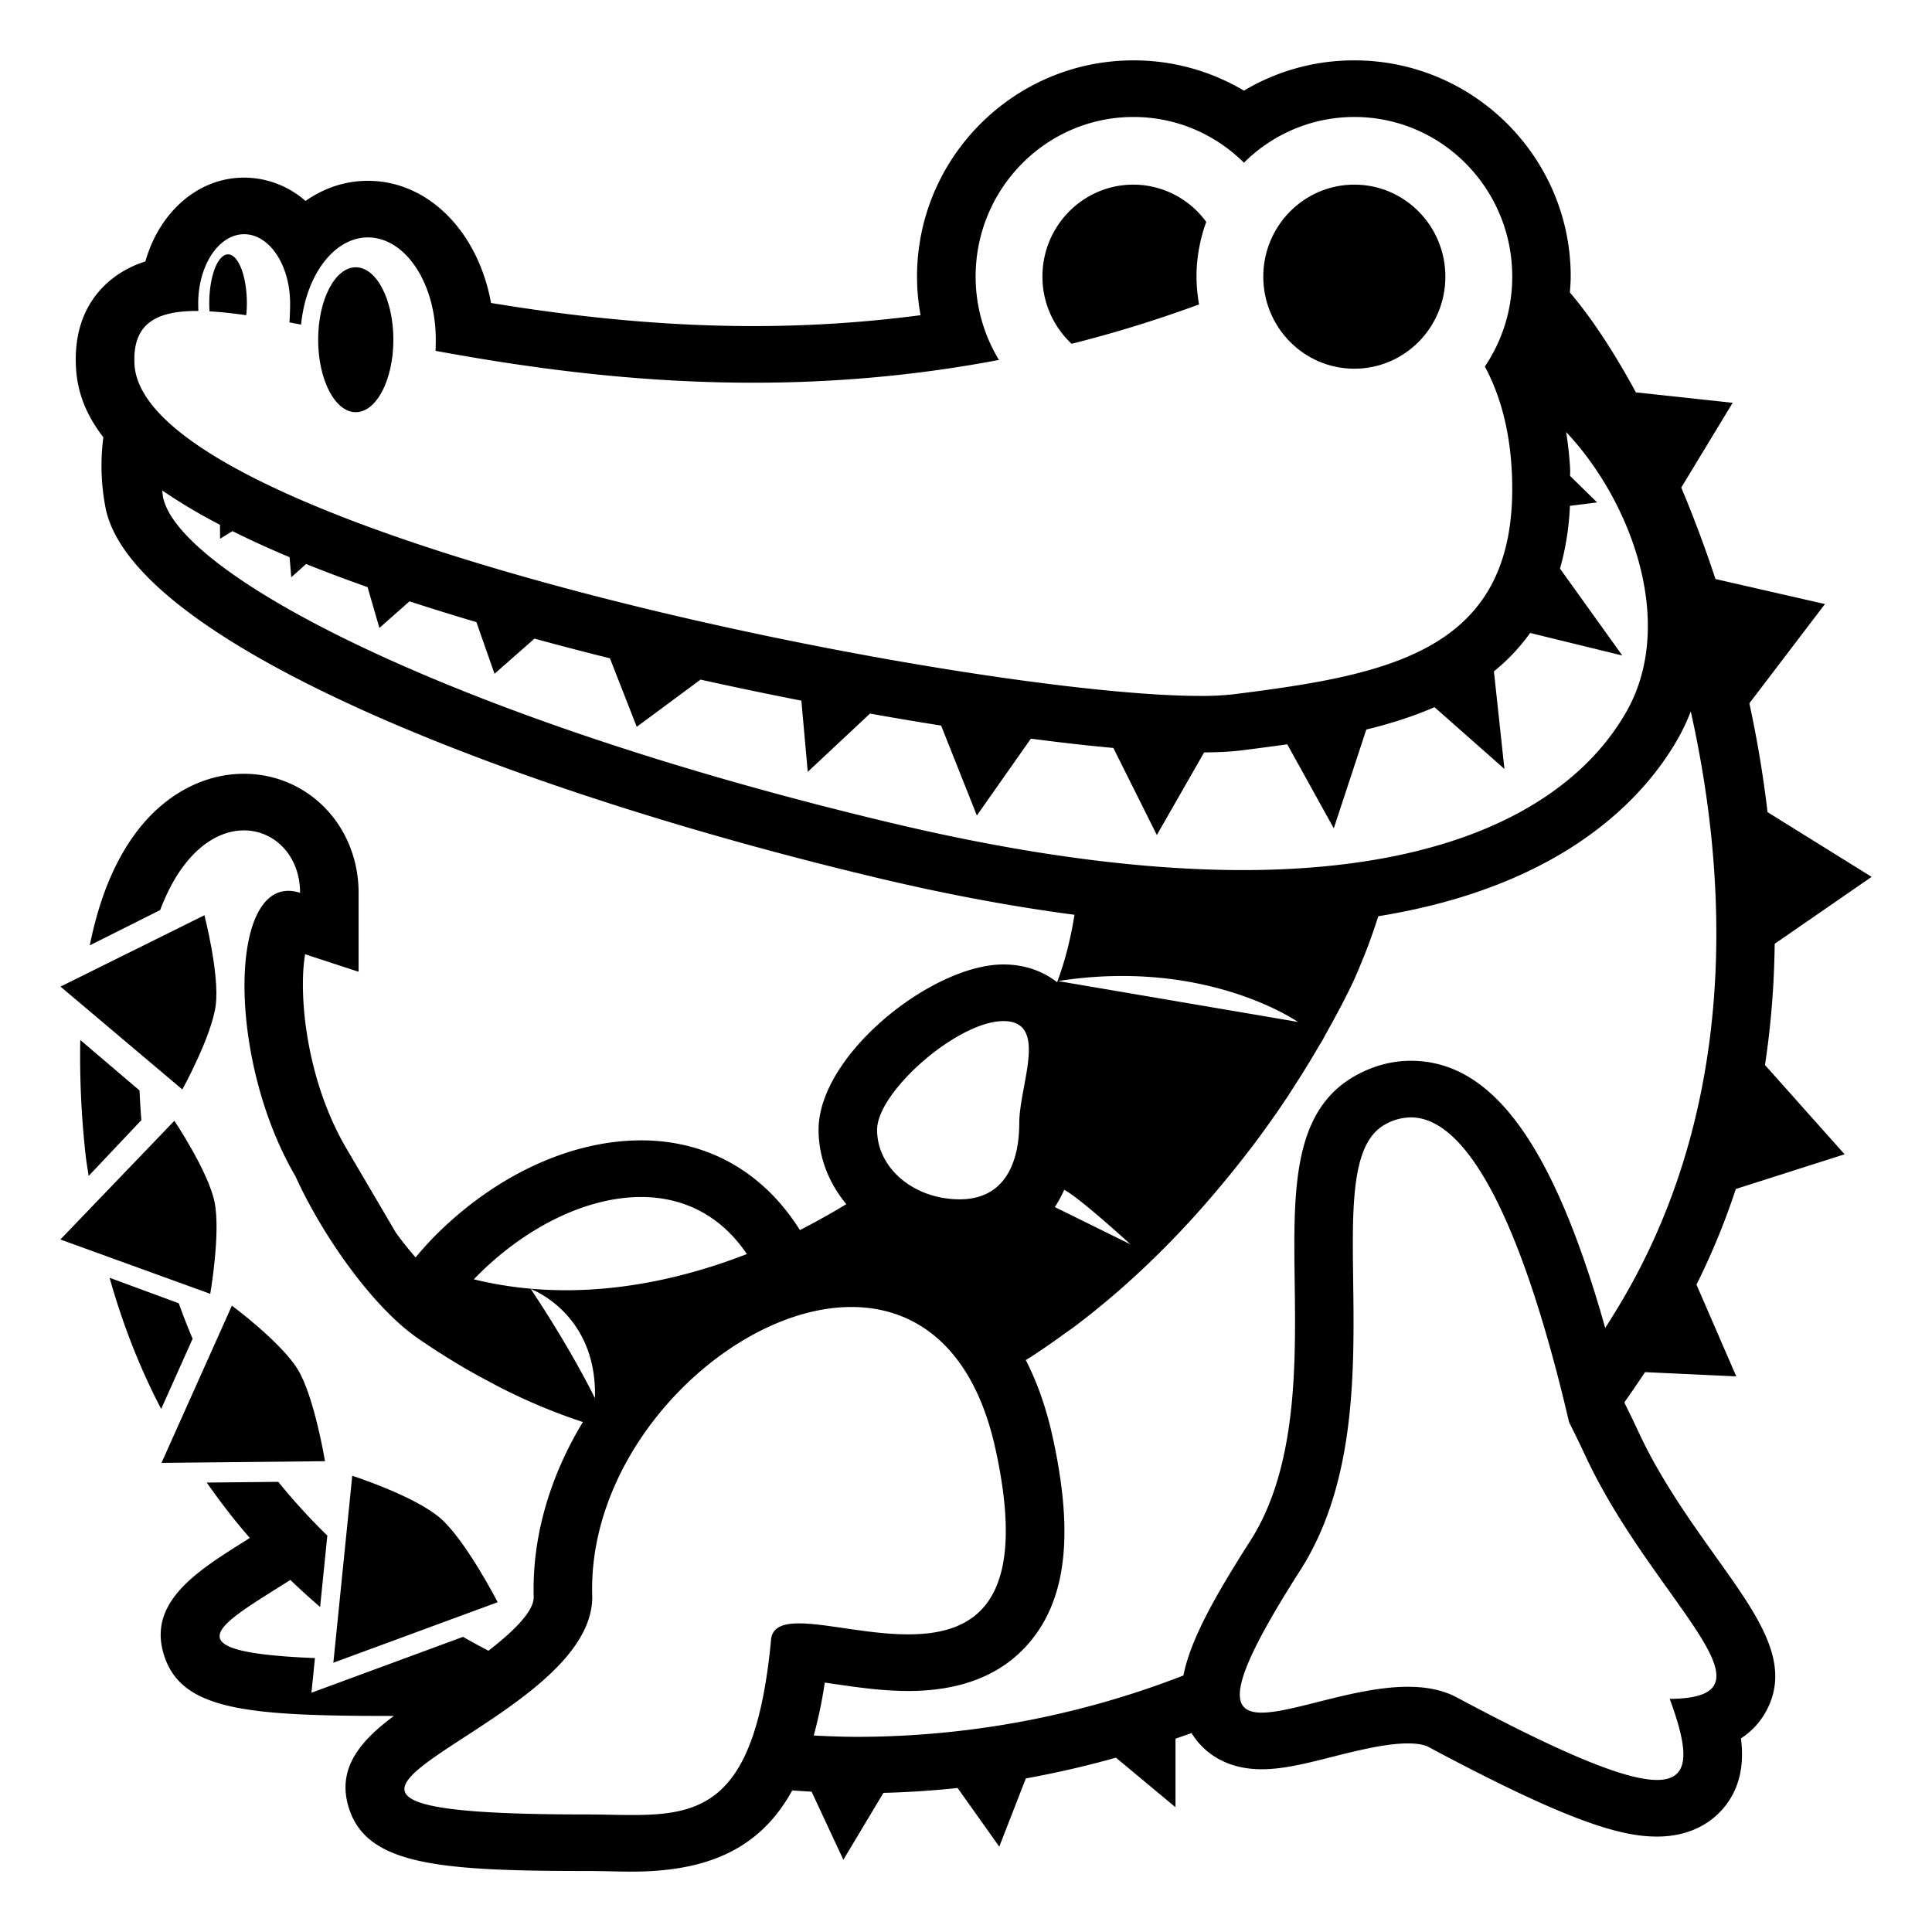 <?xml version="1.0" encoding="utf-8"?><!-- Uploaded to: SVG Repo, www.svgrepo.com, Generator: SVG Repo Mixer Tools -->
<svg width="800px" height="800px" viewBox="0 0 64 64" xmlns="http://www.w3.org/2000/svg" xmlns:xlink="http://www.w3.org/1999/xlink" aria-hidden="true" role="img" class="iconify iconify--emojione-monotone" preserveAspectRatio="xMidYMid meet"><path d="M39.72 10.084a5.467 5.467 0 0 1-.084-.921c0-.637.117-1.246.322-1.812a2.993 2.993 0 0 0-2.412-1.235c-1.664 0-3.014 1.362-3.014 3.047c0 .882.375 1.669.965 2.226a41.46 41.46 0 0 0 4.223-1.305" fill="#000000"></path><ellipse cx="44.864" cy="9.165" rx="3.016" ry="3.049" fill="#000000"></ellipse><path d="M8.157 10.442a4.08 4.08 0 0 0 .021-.39c0-.897-.279-1.626-.623-1.626c-.345 0-.623.729-.623 1.626c0 .09.004.176.01.262c.368.021.774.065 1.215.128" fill="#000000"></path><ellipse cx="11.785" cy="11.254" rx="1.246" ry="2.4" fill="#000000"></ellipse><path d="M7.147 33.293c.129-1.022-.375-2.974-.375-2.974l-4.768 2.363L6.04 36.09c.001.001.979-1.777 1.107-2.797" fill="#000000"></path><path d="M7.106 39.814c-.209-1.014-1.33-2.687-1.33-2.687L2 41.06l4.965 1.8c0-.001.352-2.034.141-3.046" fill="#000000"></path><path d="M10.766 48.404s-.347-2.108-.891-3.021c-.545-.912-2.193-2.132-2.193-2.132L5.35 48.46l5.416-.056" fill="#000000"></path><path d="M6.381 44.348a21.206 21.206 0 0 1-.459-1.175l-2.292-.845c.43 1.524.994 2.979 1.709 4.345l1.042-2.325" fill="#000000"></path><path d="M61.104 38.237l-2.637-2.958c.204-1.339.306-2.682.322-4.014L62 29.047l-3.448-2.144a37.79 37.79 0 0 0-.602-3.605l2.504-3.288l-3.627-.829a40.698 40.698 0 0 0-1.133-3.03l1.703-2.808l-3.206-.346c-.763-1.407-1.521-2.531-2.187-3.309c.012-.175.028-.349.028-.525C52.033 5.214 48.817 2 44.864 2a7.109 7.109 0 0 0-3.658 1.003A7.124 7.124 0 0 0 37.546 2c-3.952 0-7.168 3.214-7.168 7.163c0 .43.039.857.117 1.278c-1.813.239-3.67.361-5.545.361c-3.337 0-6.377-.386-8.684-.766c-.425-2.346-2.065-4.046-4.078-4.046c-.754 0-1.459.239-2.067.667a3.091 3.091 0 0 0-2.034-.773c-1.533 0-2.804 1.144-3.271 2.775c-.475.154-.97.409-1.389.834c-.657.664-.963 1.555-.912 2.647c.032.677.228 1.467.908 2.344a7.325 7.325 0 0 0 .081 2.377c.958 4.479 13.557 9.372 25.619 12.234c2.271.539 4.432.94 6.471 1.208c-.12.751-.3 1.499-.576 2.235c-.479-.377-1.092-.589-1.779-.589c-2.361 0-6.123 2.991-6.123 5.479c0 .924.349 1.771.919 2.462c-.498.302-1.011.587-1.537.859c-1.184-1.888-3.017-2.972-5.257-2.973h-.001c-2.319 0-4.794 1.14-6.792 3.126c-.243.242-.466.494-.682.752c-.217-.252-.434-.52-.647-.812l-1.639-2.789c-1.37-2.333-1.593-5.177-1.372-6.442l1.771.58v-2.615c0-2.211-1.669-3.943-3.8-3.943h-.001c-1.162 0-2.291.523-3.178 1.475c-.736.789-1.503 2.09-1.925 4.208l2.331-1.169c.707-1.88 1.815-2.64 2.773-2.639c1.017 0 1.861.843 1.861 2.068a1.256 1.256 0 0 0-.39-.066c-1.988 0-1.958 5.719.245 9.469l-.002-.001c.896 1.968 2.559 4.326 4.049 5.355c.447.309.893.594 1.335.859c.389.234.774.444 1.16.646c.04.021.081.046.122.067c.963.499 1.914.894 2.85 1.201c-1.099 1.813-1.685 3.817-1.629 5.786c.014.489-.688 1.163-1.5 1.791a23.546 23.546 0 0 1-.841-.46l-5.022 1.851l.116-1.148c-4.965-.2-3.151-1.103-.815-2.589c.319.307.648.605.986.896l.239-2.364a20.488 20.488 0 0 1-1.625-1.781l-2.37.024c.446.633.914 1.249 1.428 1.834l-.176.112c-1.576.99-3.207 2.014-2.674 3.748c.565 1.845 2.726 2.037 7.521 2.037l.1.001c-1.123.835-1.901 1.747-1.49 3.05c.593 1.879 2.963 2.085 7.855 2.085c.26 0 .514.005.761.01c.259.006.512.011.758.011c2.592 0 4.278-.808 5.313-2.69c.213.017.427.028.642.042l1.051 2.255l1.328-2.216a30.736 30.736 0 0 0 2.457-.161l1.38 1.942l.88-2.259a32.393 32.393 0 0 0 2.985-.688l1.973 1.642v-2.271c.177-.063.356-.12.532-.187c.229.383.883 1.2 2.323 1.2c.711 0 1.462-.189 2.33-.409c.831-.209 1.774-.447 2.513-.447c.383 0 .582.064.682.117c4.605 2.464 6.357 2.969 7.57 2.969c1.324 0 2.016-.676 2.31-1.078c.479-.657.569-1.408.471-2.174c.325-.212.621-.505.839-.909c.85-1.578-.252-3.121-1.646-5.074c-.867-1.217-1.852-2.596-2.572-4.14a42.22 42.22 0 0 0-.468-.97l-.012-.045c.235-.326.458-.661.683-.995l3.021.14l-1.318-3.039a23.582 23.582 0 0 0 1.303-3.168l3.603-1.15M4.454 12.055c-.062-1.303.673-1.754 2.066-1.754h.051c-.002-.081-.005-.16-.005-.248c0-1.267.681-2.294 1.522-2.294c.84 0 1.522 1.027 1.522 2.294c0 .234-.009.438-.022.627l.386.073c.161-1.631 1.085-2.888 2.214-2.888c1.242 0 2.248 1.518 2.248 3.389c0 .131-.004.247-.007.368c2.995.55 6.552 1.056 10.522 1.056c2.557 0 5.285-.211 8.141-.755a5.312 5.312 0 0 1-.773-2.76c0-2.919 2.342-5.288 5.229-5.288c1.426 0 2.717.579 3.66 1.515a5.172 5.172 0 0 1 3.658-1.515c2.887 0 5.229 2.369 5.229 5.288c0 1.105-.335 2.13-.907 2.979c.506.94.827 2.104.894 3.509c.28 5.896-3.976 6.688-9.197 7.345a9.418 9.418 0 0 1-1.133.057c-7.67-.001-35.035-5.429-35.298-10.998m25.133 15.22c-14.611-3.468-23.633-8.22-24.183-10.794c-.016-.074-.017-.156-.03-.234a18.31 18.31 0 0 0 1.912 1.137l.005.463l.409-.253c.568.283 1.196.571 1.893.864l.055.665l.492-.44c.627.252 1.304.508 2.036.766l.392 1.353l.997-.882a80.52 80.52 0 0 0 2.216.688l.601 1.712l1.323-1.165a106.39 106.39 0 0 0 2.5.652l.888 2.27l2.113-1.564c1.11.246 2.229.479 3.34.697l.212 2.358l2.063-1.93c.801.144 1.586.275 2.355.398l1.184 2.978l1.789-2.545c.971.127 1.892.231 2.732.308l1.441 2.884l1.566-2.736c.477-.004.89-.024 1.24-.068c.488-.062.998-.128 1.514-.201l1.541 2.783l1.078-3.272c.777-.19 1.54-.428 2.258-.741l2.317 2.046l-.348-3.232a6.484 6.484 0 0 0 1.2-1.272l3.053.746l-2.063-2.877a9.2 9.2 0 0 0 .328-2.081l.902-.112l-.896-.877c-.002-.069.004-.129.002-.198c-.021-.433-.07-.849-.133-1.256c2.157 2.286 3.664 6.344 1.99 9.273c-1.64 2.871-5.521 5.237-12.721 5.237c-3.174-.004-7-.465-11.563-1.548m13.408 6.578l-7.945-1.354c4.916-.77 7.945 1.354 7.945 1.354m-7.742 5.561c.518.268 2.197 1.807 2.197 1.807l-2.508-1.236c.118-.178.221-.369.311-.571m-2.014-5.589c1.514 0 .525 2.117.525 3.386c0 1.268-.459 2.518-1.972 2.518s-2.737-1.028-2.737-2.3c.001-1.269 2.673-3.604 4.184-3.604m-17.543 8.554c1.583-1.645 3.659-2.728 5.545-2.727c1.363.001 2.613.579 3.5 1.89c-2.856 1.11-6.007 1.584-9.045.837m1.886.32s2.207.807 2.126 3.619c-.89-1.797-2.126-3.619-2.126-3.619m8.886 11.078c-.535 0-.889.13-.926.541c-.504 5.358-2.223 5.807-4.611 5.807c-.48 0-.988-.019-1.52-.019c-13.714 0 .336-2.697.207-7.264c-.143-4.96 4.639-9.547 8.589-9.546c2.136 0 4.028 1.343 4.767 4.693c1.139 5.172-.734 6.151-2.884 6.151c-1.311.002-2.724-.364-3.622-.363m28.844 2.5c.61 1.664.722 2.686-.422 2.686c-1.023 0-3.054-.821-6.631-2.734c-.479-.256-1.034-.352-1.621-.352c-1.754 0-3.785.856-4.843.856c-1.101 0-1.146-.927 1.274-4.709c3.406-5.326.359-13.451 2.827-14.782a1.76 1.76 0 0 1 .839-.227c2.094 0 3.885 4.278 5.244 10.101c.182.361.363.731.543 1.118c2.235 4.789 6.696 8.019 2.79 8.043m-1.268-13.739c-.275.5-.568.981-.869 1.452c-1.719-6.091-3.744-8.85-6.439-8.85c-.611 0-1.211.156-1.783.464c-2.141 1.154-2.105 3.792-2.065 6.847c.036 2.746.082 6.165-1.468 8.587c-1.212 1.896-1.993 3.313-2.218 4.465a29.914 29.914 0 0 1-10.77 2.032c-.493 0-.985-.018-1.476-.044c.146-.533.271-1.111.366-1.753l.338.049c.735.107 1.568.229 2.43.229c1.771 0 3.126-.547 4.028-1.626c1.215-1.45 1.453-3.606.752-6.79c-.221-1.003-.527-1.839-.889-2.546c.031-.019.063-.037.094-.057c.413-.264.814-.543 1.209-.832c.092-.064.184-.126.273-.192c1.595-1.196 3.041-2.577 4.324-4.036c.075-.085.147-.171.222-.257a33.12 33.12 0 0 0 1.214-1.49c.053-.068.107-.134.158-.202c.422-.561.82-1.12 1.192-1.682c.056-.083.104-.166.159-.25c.304-.467.588-.929.855-1.388c.041-.07.091-.143.131-.214l-.008-.001l.002-.002c.001.002.004.002.006.003c.036-.062.062-.12.097-.183c.309-.549.6-1.091.852-1.613c.121-.25.236-.52.349-.803c.209-.495.386-.999.548-1.504c6.169-.996 8.827-3.958 9.915-5.864c.169-.295.313-.603.436-.92c1.316 5.894 1.403 12.844-1.965 18.971" fill="#000000"></path><path d="M2.835 38.252c.025.238.069.469.101.703l1.747-1.849a27.69 27.69 0 0 1-.061-.983l-1.963-1.672a29.619 29.619 0 0 0 .176 3.801" fill="#000000"></path><path d="M14.587 50.292c-.851-.74-2.918-1.405-2.918-1.405l-.626 6.192l5.443-2.004s-1.05-2.043-1.899-2.783" fill="#000000"></path></svg>